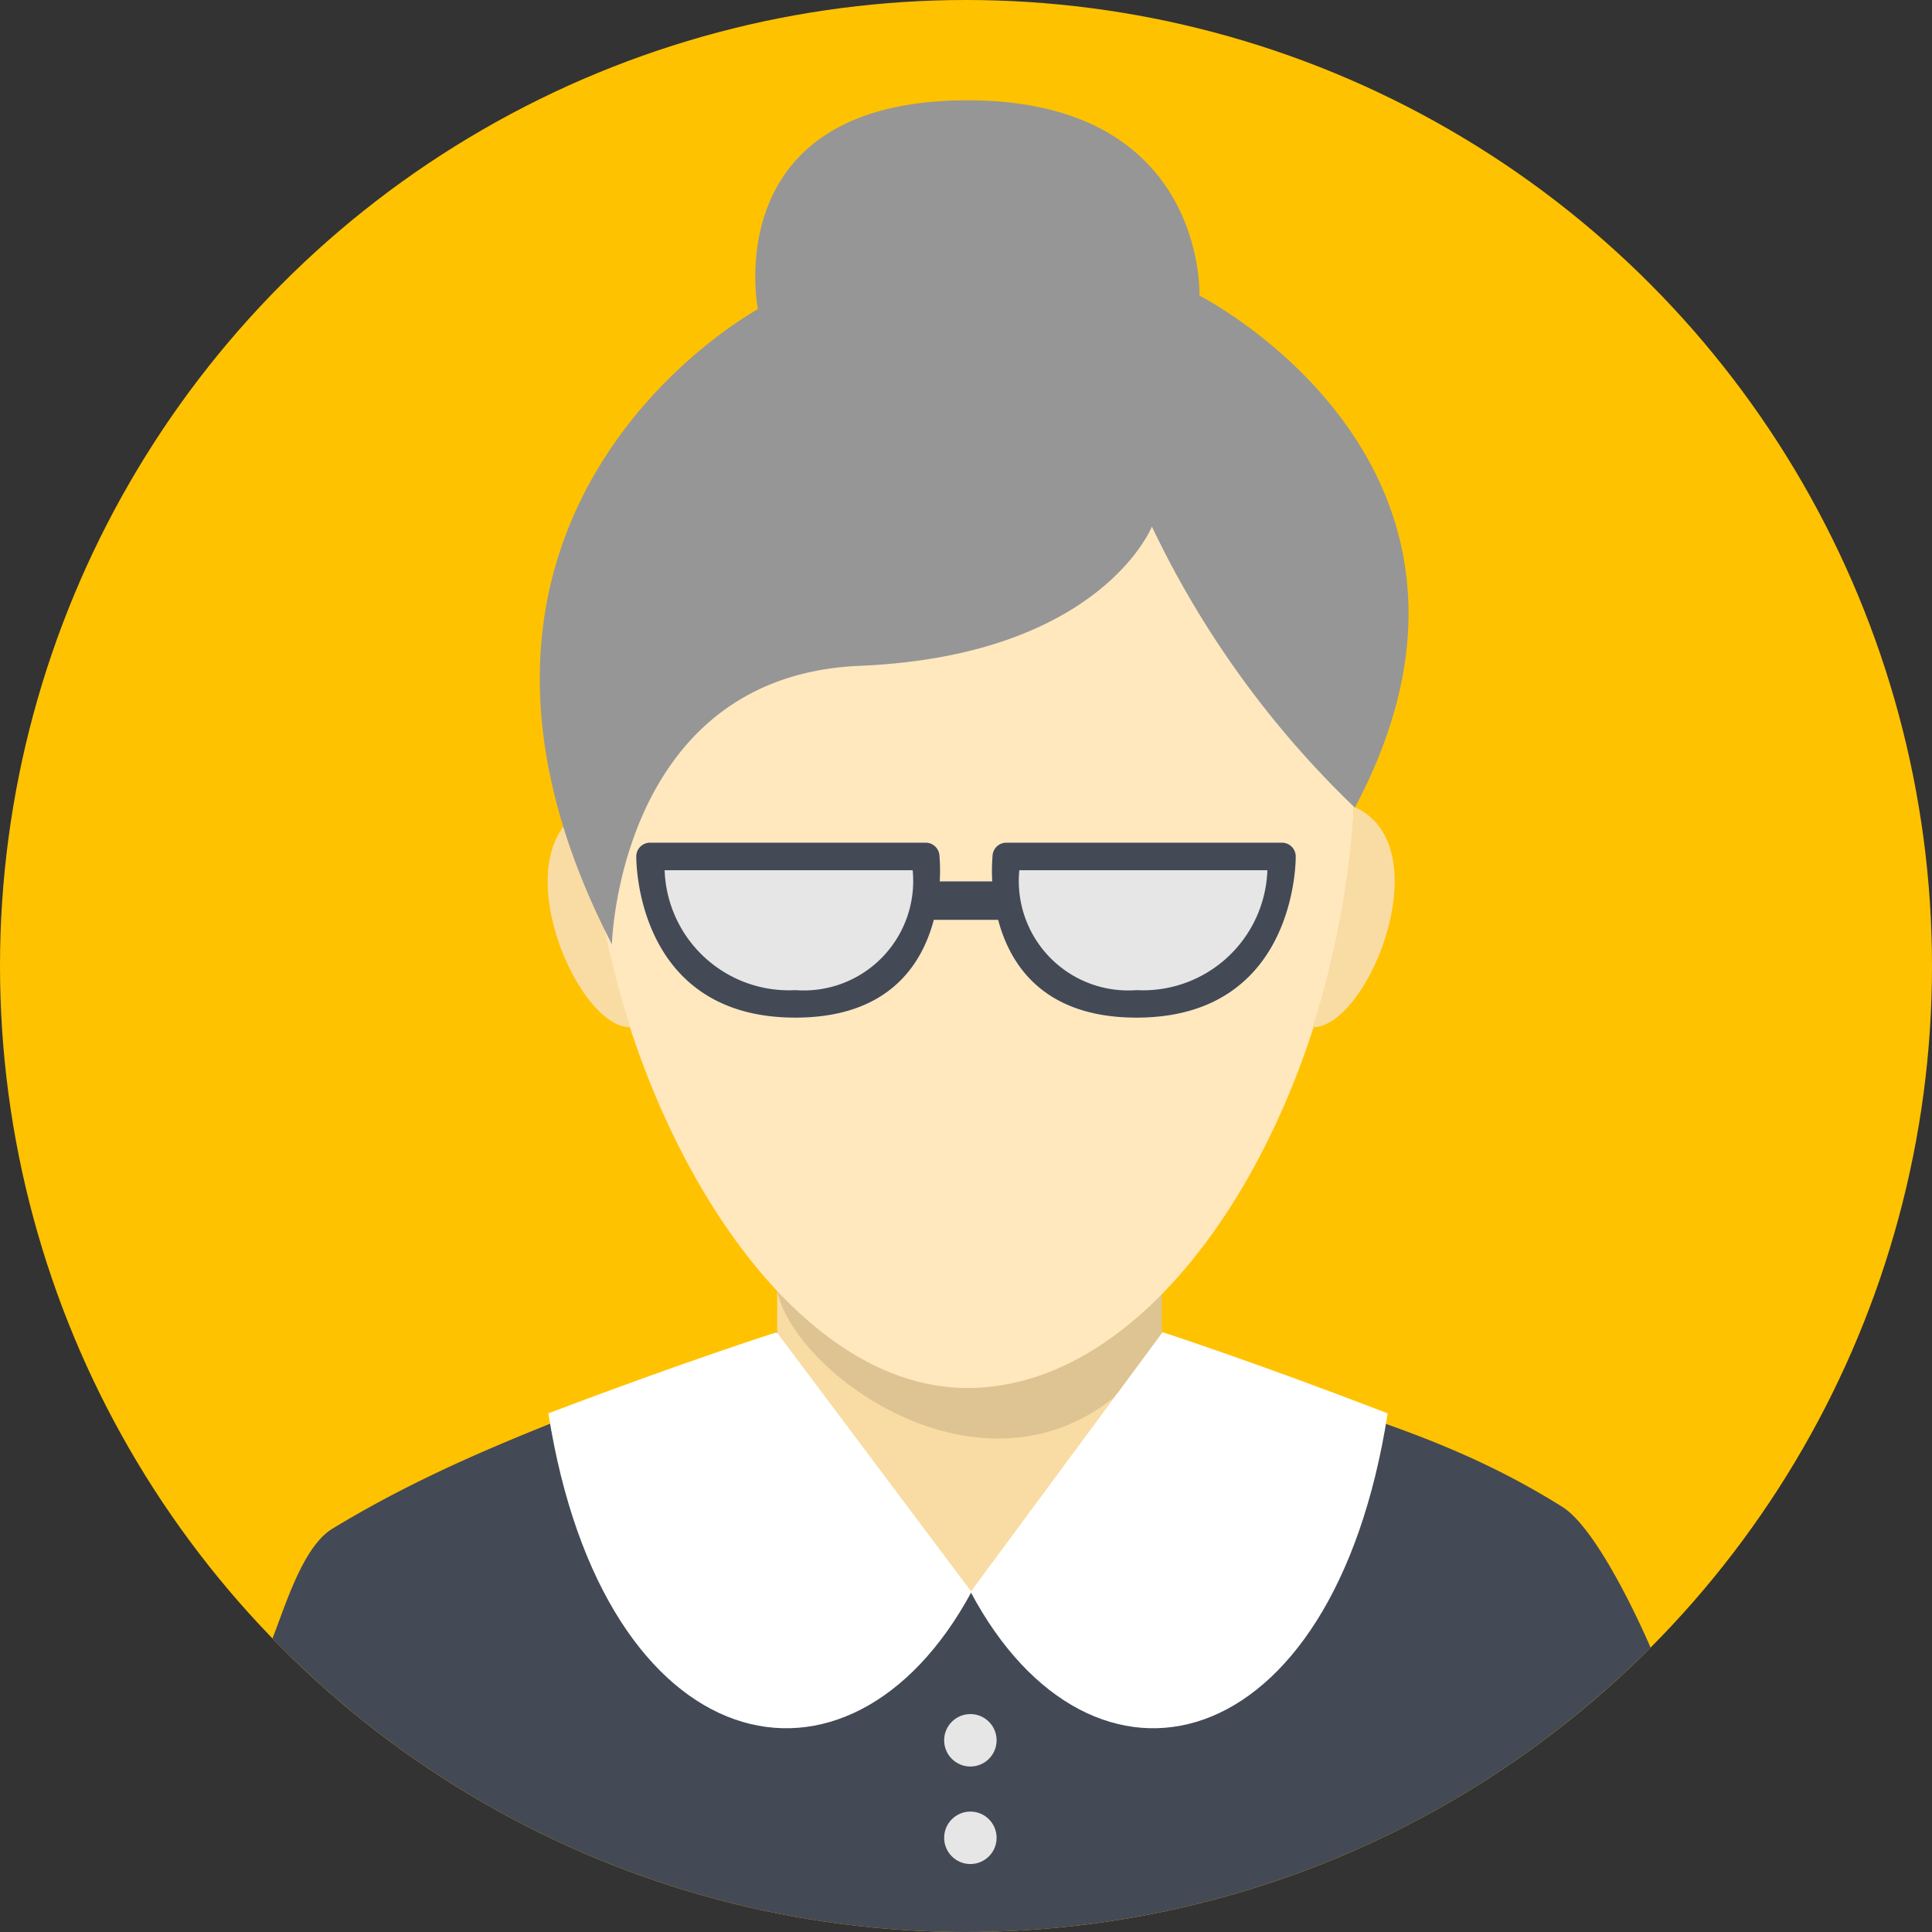 <?xml version="1.0" ?>
<!-- Скачано с сайта svg4.ru / Downloaded from svg4.ru -->
<svg width="800px" height="800px" viewBox="0 0 61.8 61.8" xmlns="http://www.w3.org/2000/svg">
<rect x="0" y="0" width="61.8" height="61.8" fill="#333333" stroke="none"/>
<title/>
<g data-name="Layer 2" id="Layer_2">
<g data-name="—ÎÓÈ 1" id="_ÎÓÈ_1">
<circle cx="30.9" cy="30.9" fill="#ffc200" r="30.9"/>
<path d="M24.861 39.625l12.301.116V52.03l-12.301-.116V39.625z" fill="#f9dca4" fill-rule="evenodd"/>
<path d="M37.164 39.719v3.406a8.733 8.733 0 0 1-.039 1.166c-.053.415-1.314-.064-1.464.388-4.343 3.524-10.243-.74-10.8-3.383z" fill-rule="evenodd" opacity="0.11"/>
<path d="M30.935 10.85c20.245 0 12.355 33.549 0 33.549-11.67 0-20.245-33.548 0-33.548z" fill="#ffe8be" fill-rule="evenodd"/>
<path d="M18.815 25.834c-2.816 1.229-.422 7.05 1.35 7.024a29.337 29.337 0 0 1-1.35-7.024z" fill="#f9dca4" fill-rule="evenodd"/>
<path d="M43.309 25.806c2.815 1.228.45 7.078-1.32 7.052a29.499 29.499 0 0 0 1.32-7.052z" fill="#f9dca4" fill-rule="evenodd"/>
<path d="M30.92 11.073c8.298 0 11.775 5.9 11.988 12.716.292 9.332-5.398 20.387-11.987 20.387-6.24 0-12.087-11.433-11.732-20.86.248-6.615 3.628-12.242 11.732-12.242z" fill="#ffe8be" fill-rule="evenodd"/>
<path d="M19.573 30.206s.217-8.582 7.93-8.908 9.343-4.454 9.343-4.454a30.732 30.732 0 0 0 6.492 8.99c5.806-10.92-4.97-16.378-4.97-16.378s.235-6.347-7.605-6.246-6.519 6.68-6.519 6.68-11.842 6.41-4.671 20.316z" fill="#969696" fill-rule="evenodd"/>
<path d="M52.797 52.701c-.484-1.122-1.787-3.851-2.822-4.5-4.398-2.756-8.086-3.155-12.813-5.3.238 10.814-12.055 10.672-12.302-.294-4.974 2.234-9.567 3.463-14.228 6.293-.948.576-1.508 2.475-1.915 3.508a30.896 30.896 0 0 0 44.08.293z" fill="#434955" fill-rule="evenodd"/>
<path d="M24.846 42.614l6.229 8.308c-3.93 7.28-11.765 5.49-13.534-5.712 4.308-1.64 7.305-2.596 7.305-2.596z" fill="#ffffff" fill-rule="evenodd"/>
<path d="M20.793 26.956h8.818a.44.44 0 0 1 .44.429 5.775 5.775 0 0 1 .009.809h1.68a5.832 5.832 0 0 1 .009-.81.44.44 0 0 1 .44-.428h8.818a.44.44 0 0 1 .44.44c0 .014.07 5.155-5.092 5.155-2.962 0-4.044-1.678-4.426-3.128H29.87c-.382 1.45-1.464 3.128-4.427 3.128-5.161 0-5.09-5.14-5.09-5.155a.44.44 0 0 1 .439-.44z" fill="#e6e6e6" fill-rule="evenodd"/>
<path d="M37.188 42.614l-6.14 8.308c3.872 7.28 11.595 5.49 13.34-5.712-4.247-1.64-7.2-2.596-7.2-2.596z" fill="#ffffff" fill-rule="evenodd"/>
<path d="M20.793 26.956h8.818a.44.44 0 0 1 .44.429 5.775 5.775 0 0 1 .009.809h1.68a5.832 5.832 0 0 1 .009-.81.44.44 0 0 1 .44-.428h8.818a.44.44 0 0 1 .44.44c0 .014.07 5.155-5.092 5.155-2.962 0-4.044-1.678-4.426-3.128H29.87c-.382 1.45-1.464 3.128-4.427 3.128-5.161 0-5.09-5.14-5.09-5.155a.44.44 0 0 1 .439-.44zm19.747.88h-7.934a3.5 3.5 0 0 0 3.75 3.836 3.977 3.977 0 0 0 4.184-3.837zm-11.347 0H21.26a3.977 3.977 0 0 0 4.184 3.836 3.5 3.5 0 0 0 3.75-3.837z" fill="#434955" fill-rule="evenodd"/>
<circle cx="31.04" cy="55.668" fill="#e6e6e6" r="0.839"/>
<circle cx="31.04" cy="58.787" fill="#e6e6e6" r="0.839"/>
</g>
</g>
</svg>